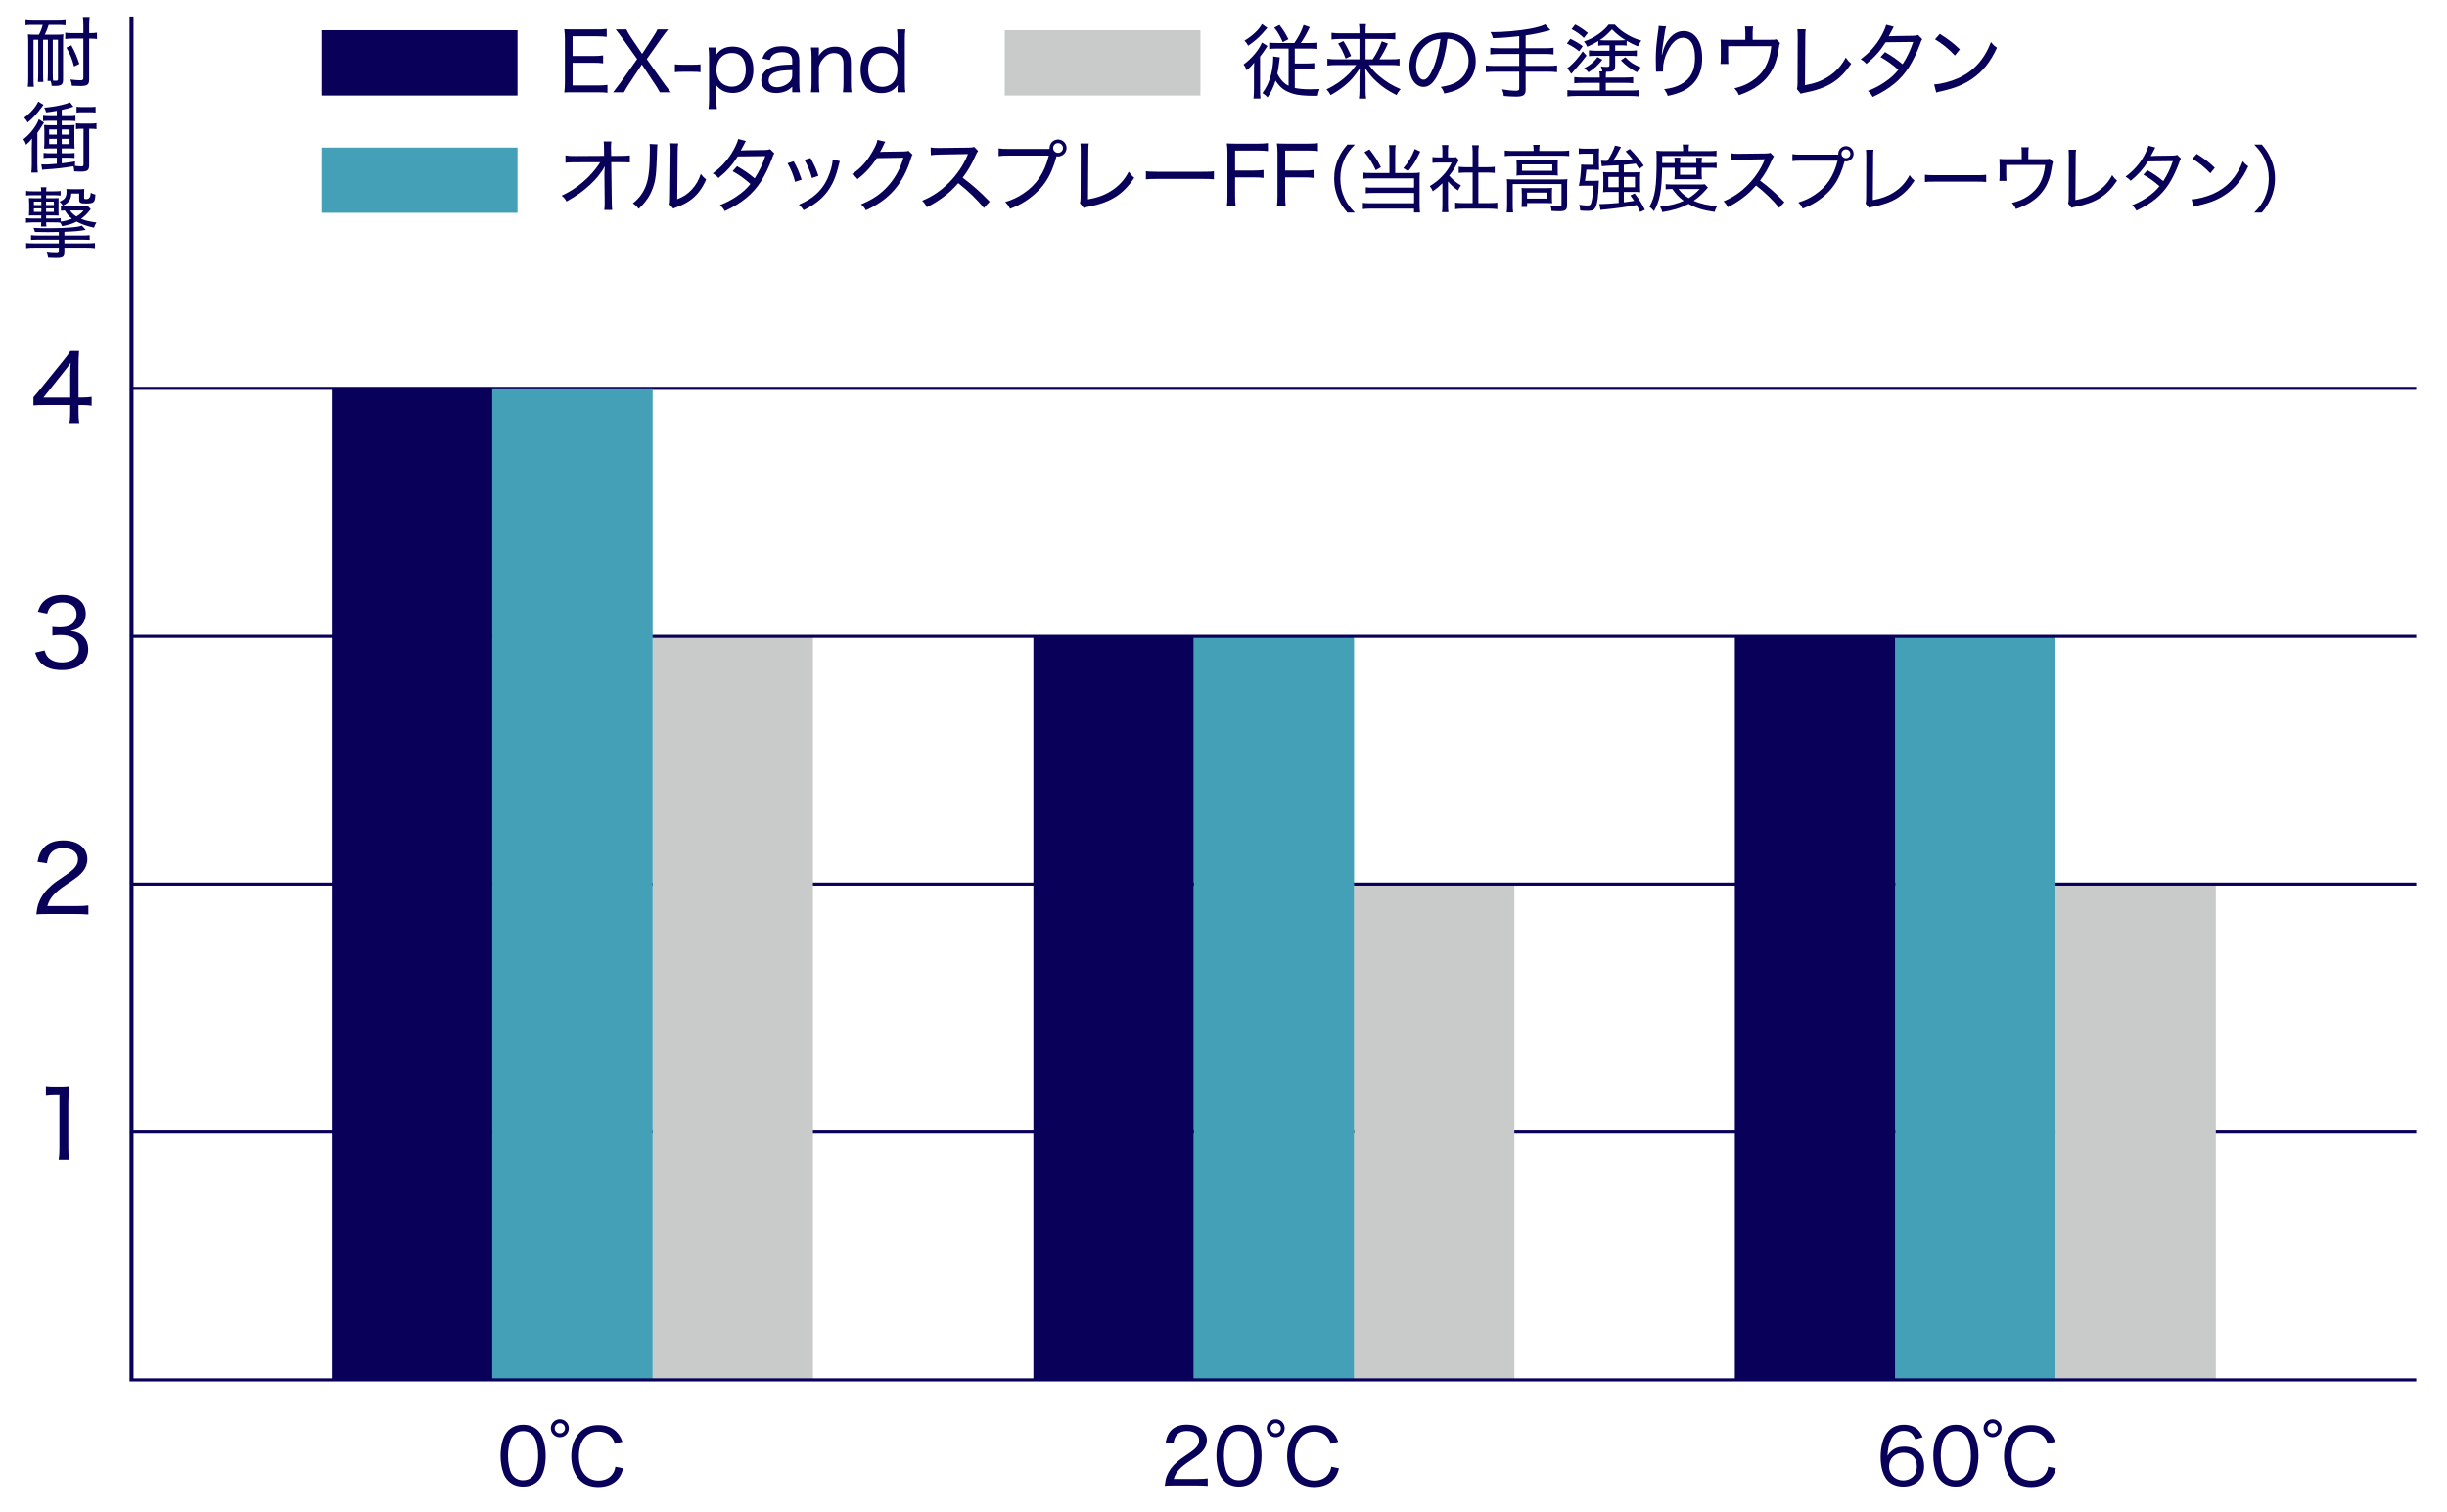 <?xml version="1.0" encoding="UTF-8"?><svg id="_レイヤー_1" xmlns="http://www.w3.org/2000/svg" viewBox="0 0 1000 618"><defs><style>.cls-1{fill:#43a0b6;}.cls-1,.cls-2,.cls-3{stroke-width:0px;}.cls-2{fill:#080059;}.cls-3{fill:#c9caca;}</style></defs><rect class="cls-2" x="131.507" y="12.396" width="79.972" height="26.656"/><rect class="cls-1" x="131.507" y="60.319" width="79.972" height="26.656"/><path class="cls-2" d="m360.475,21.62c1.764,0,3.362.633,4.528,1.798,1.132,1.099,1.764,2.93,1.764,5.027,0,4.261-2.463,7.058-6.259,7.058-1.398,0-2.696-.433-3.662-1.265-1.298-1.132-2.031-3.163-2.031-5.793,0-4.228,2.131-6.825,5.66-6.825Zm6.325,16.113h3.196c-.167-1.298-.233-2.297-.233-4.028v-17.677c0-1.531.067-2.564.233-3.962h-3.429c.167,1.265.233,2.33.233,3.962v4.028c0,.533,0,1.065.033,1.298q.033.566.067.932c-1.498-2.131-3.828-3.262-6.791-3.262-5.16,0-8.423,3.695-8.423,9.521,0,3.096.932,5.693,2.663,7.424,1.431,1.398,3.396,2.097,5.826,2.097,2.963,0,5.027-.999,6.725-3.262-.033.433-.1,1.032-.1,1.431v1.498Zm-31.912,0c-.166-1.332-.233-2.464-.233-3.928v-6.525c.366-1.365.799-2.164,1.698-3.229,1.365-1.631,2.796-2.364,4.528-2.364,2.53,0,3.828,1.498,3.828,4.428v7.69c0,1.565-.067,2.53-.233,3.928h3.496c-.166-1.132-.233-2.164-.233-3.895v-8.19c0-1.764-.333-3.063-.999-4.095-1.099-1.598-2.996-2.463-5.426-2.463-2.963,0-5.06,1.165-6.725,3.728.067-.832.067-.999.067-1.431v-1.964h-3.263c.2,1.332.267,2.297.267,3.928v10.453c0,1.698-.067,2.597-.267,3.928h3.496Zm-11.137-7.091c0,1.232-.299,2.031-1.099,2.863-1.298,1.332-3.296,2.164-5.127,2.164-2.097,0-3.396-1.099-3.396-2.83,0-1.531.832-2.597,2.497-3.262,1.465-.599,3.329-.832,7.124-.932v1.998Zm0,7.091h3.163c-.2-1.398-.266-2.197-.266-3.828v-9.255c0-1.831-.433-3.096-1.432-4.028-1.198-1.165-3.029-1.731-5.56-1.731-2.563,0-4.594.599-6.059,1.831-.965.766-1.465,1.531-2.064,3.196l3.096.599c.299-.899.533-1.332.965-1.798.899-.932,2.231-1.398,4.028-1.398,2.83,0,4.128,1.065,4.128,3.329v1.731c-4.328.1-6.159.333-8.156.965-2.863.932-4.494,2.93-4.494,5.493,0,3.229,2.297,5.193,6.026,5.193,1.298,0,2.53-.2,3.662-.633,1.099-.399,1.698-.799,2.963-1.897v2.231Zm-24.689-2.297c-1.665,0-3.362-.666-4.428-1.764-1.165-1.165-1.864-3.096-1.864-5.127,0-4.062,2.563-6.891,6.325-6.891,3.629,0,5.693,2.497,5.693,6.858,0,4.328-2.164,6.925-5.726,6.925Zm-6.092,9.122c-.167-1.232-.233-2.264-.233-3.962v-3.529c0-.899-.033-1.398-.1-2.297,1.698,2.164,3.928,3.229,6.825,3.229,5.127,0,8.423-3.695,8.423-9.488,0-5.892-3.196-9.455-8.489-9.455-2.963,0-5.16,1.099-6.758,3.362.067-.699.067-.899.067-1.298v-1.698h-3.163c.167,1.265.233,2.297.233,3.995v17.211c0,1.498-.067,2.597-.233,3.928h3.429Zm-17.156-15.048c.999-.133,1.731-.167,3.063-.167h4.294c1.398,0,2.097.033,3.096.167v-3.229c-.932.133-1.665.167-3.096.167h-4.294c-1.398,0-2.131-.033-3.063-.167v3.229Zm-13.505-3.163l5.26,7.923c.766,1.099,1.199,1.864,2.097,3.462h4.494c-1.631-2.031-2.463-3.129-3.096-4.062l-6.758-9.521,5.926-8.389c1.065-1.498,1.831-2.497,2.796-3.695h-4.361c-.433.965-.766,1.565-1.931,3.329l-4.328,6.625-4.494-6.625c-.899-1.332-1.498-2.364-1.931-3.329h-4.361c.932,1.165,1.898,2.43,2.763,3.662l5.992,8.423-6.791,9.588c-.699.932-1.165,1.565-3.029,3.995h4.428c.533-1.032,1.265-2.264,2.097-3.496l5.227-7.89Zm-14.069,8.356c-1.265.167-2.197.233-3.862.233h-10.387v-9.288h8.556c1.831,0,2.73.067,3.928.233v-3.229c-1.298.167-2.364.233-3.928.233h-8.556v-8.023h10.054c1.764,0,2.763.067,3.895.233v-3.262c-1.099.167-2.33.233-3.895.233h-9.655c-1.631,0-2.663-.033-3.795-.1.2,1.531.266,2.43.266,3.962v17.811c0,1.764-.067,2.83-.266,4.062,1.232-.067,2.031-.067,3.795-.067h9.987c1.831,0,2.73.033,3.862.2v-3.229Z"/><path class="cls-2" d="m525.2,72.498h7.624c1.831,0,2.863.067,3.995.233v-3.262c-1.232.166-2.231.233-3.995.233h-7.624v-8.156h9.421c1.831,0,2.863.067,3.995.233v-3.296c-1.265.166-2.297.233-4.028.233h-8.989c-1.631,0-2.663-.033-3.795-.1.2,1.331.266,2.397.266,3.928v17.711c0,1.897-.067,2.996-.266,4.128h3.662c-.2-1.232-.266-2.231-.266-4.161v-7.723Zm-20.459,0h7.624c1.831,0,2.863.067,3.995.233v-3.262c-1.232.166-2.231.233-3.995.233h-7.624v-8.156h9.421c1.831,0,2.863.067,3.995.233v-3.296c-1.265.166-2.297.233-4.028.233h-8.989c-1.631,0-2.663-.033-3.795-.1.2,1.331.267,2.397.267,3.928v17.711c0,1.897-.067,2.996-.267,4.128h3.662c-.2-1.232-.266-2.231-.266-4.161v-7.723Zm-36.451.799c1.165-.133,1.997-.167,4.627-.167h18.643c2.297,0,3.263.033,4.528.167v-3.296c-1.165.167-1.831.2-4.494.2h-18.709c-2.297,0-3.529-.067-4.594-.2v3.296Zm-26.764-14.648q.133.999.133,3.496l-.067,18.41c-.033,1.432-.067,1.831-.266,2.497l1.565,1.931c.466-.2.832-.3,1.964-.499,9.022-1.764,14.115-4.96,18.676-11.818-.999-.832-1.298-1.165-2.231-2.497-1.864,3.495-4.028,5.826-7.257,7.89-2.663,1.698-5.626,2.763-9.421,3.429l.133-19.409c0-1.831.033-2.597.166-3.429h-3.396Zm-9.12-.166c1.099,0,1.997.865,1.997,1.997s-.899,1.997-1.997,1.997c-1.132,0-2.031-.899-2.031-1.997s.899-1.997,2.031-1.997Zm-20.174,2.397c-2.064,0-2.83-.033-4.128-.233v3.163c1.165-.167,2.131-.2,4.062-.2h16.446c-1.831,7.158-5.027,11.918-10.387,15.48-2.497,1.665-4.461,2.563-7.457,3.496,1.065,1.032,1.365,1.465,1.997,2.763,2.763-1.099,4.295-1.864,6.192-3.063,3.262-2.097,6.226-4.86,8.19-7.757,1.931-2.763,3.429-6.226,4.627-10.653.233.067.433.067.633.067,1.898,0,3.462-1.565,3.462-3.462s-1.565-3.462-3.462-3.462-3.496,1.565-3.496,3.462c0,.1,0,.2.033.399h-16.712Zm-7.778,21.539c-3.828-3.962-6.858-6.658-11.053-9.787,2.164-2.863,3.662-5.426,5.36-9.255.333-.799.599-1.232.965-1.665l-1.631-1.665c-.633.233-.999.266-2.364.3l-11.519.133h-.732c-1.465,0-2.131-.033-3.163-.2l.1,3.163c1.199-.166,2.031-.233,3.828-.266q10.919-.167,11.319-.2l-.1.266c-.1.167-.1.2-.2.433-1.565,3.828-4.261,7.79-7.39,10.919-3.362,3.396-6.725,5.66-11.019,7.457.999.999,1.298,1.431,1.931,2.63,2.464-1.232,4.195-2.297,6.492-3.962,2.397-1.764,4.128-3.362,6.325-5.859,3.895,3.03,7.923,6.925,10.487,10.154l2.364-2.597Zm-45.879-25.234c-.167,1.165-.766,2.597-1.997,4.727-2.364,4.161-4.827,6.891-8.423,9.288,1.165.699,1.531,1.032,2.264,2.031,3.163-2.43,5.76-5.26,7.89-8.589l10.886-.167c-1.198,4.162-3.196,7.923-5.693,10.853-3.163,3.729-6.625,6.159-11.652,8.19,1.032.865,1.365,1.265,1.997,2.43,4.927-2.231,8.589-4.86,11.652-8.356,2.863-3.296,5.226-7.723,6.691-12.617.4-1.232.433-1.298.733-1.731l-1.631-1.598c-.533.2-.732.233-1.931.266-.999.033-3.828.067-8.489.133h-.399q-.566.033-.832.1c.399-.666.666-1.199,1.465-2.896.399-.899.433-.899.732-1.298l-3.262-.766Zm-18.3,8.023c0,1.265-.433,3.329-1.199,5.493-2.164,6.225-6.026,10.187-12.584,12.95.965.899,1.298,1.265,1.898,2.264,4.294-2.131,7.257-4.394,9.588-7.424,2.231-2.93,3.629-6.159,4.794-11.119.166-.699.233-.932.433-1.531l-2.93-.633Zm-11.519.133c1.432,2.53,2.43,4.994,3.063,7.424l2.63-.899c-.865-2.696-1.465-4.028-3.229-7.291l-2.464.766Zm-6.924,1.398c1.431,2.43,2.297,4.594,3.096,7.59l2.697-.899c-1.298-3.662-1.931-5.16-3.296-7.524l-2.497.832Zm-20.14-9.921c-.3,1.199-.932,2.663-1.964,4.561-2.131,3.795-4.827,6.825-8.456,9.488,1.132.666,1.531.965,2.33,1.897,3.296-2.663,5.626-5.26,7.89-8.822l11.252-.133c-1.099,3.362-2.53,6.292-4.328,9.088-2.696-2.197-4.394-3.362-7.191-4.96l-1.831,2.031c2.597,1.432,4.894,3.096,7.291,5.227-1.665,2.031-3.129,3.362-5.659,5.094-2.197,1.465-3.962,2.397-6.791,3.529.932.832,1.265,1.232,1.964,2.464,6.991-3.262,11.485-6.958,14.848-12.218,1.498-2.364,3.229-5.959,4.428-9.188.533-1.531.599-1.631.965-2.197l-1.698-1.698c-.599.233-1.232.333-2.197.333q-9.321.1-9.821.2c.266-.466.599-1.032.965-1.764q.733-1.531,1.099-2.131l-3.096-.799Zm-27.827,1.764c.133.666.167,1.432.167,2.73v.732l-.2,18.843c0,1.565-.033,1.998-.233,2.63l1.565,1.731c.299-.167.399-.2.799-.366.333-.133.666-.266,1.065-.399,1.931-.766,3.262-1.432,4.694-2.397,2.963-1.997,5.16-4.794,6.858-8.722-1.065-.899-1.398-1.232-2.197-2.297-.799,2.53-1.997,4.627-3.762,6.492-1.631,1.764-3.229,2.796-5.859,3.862l.166-19.342c.033-1.964.067-2.497.233-3.462l-3.296-.033Zm-8.389.266c.1.799.1.999.1,2.63,0,6.825-.433,11.086-1.465,14.016-1.099,3.129-2.796,5.493-5.493,7.624,1.165.766,1.531,1.132,2.397,2.231,2.963-2.863,4.594-5.226,5.726-8.389,1.232-3.362,1.498-5.793,1.764-15.014.067-2.064.067-2.097.2-2.93l-3.229-.167Zm-18.47,12.917v.366l.1,9.954v.799c0,1.531-.033,1.898-.167,2.93h3.229c-.1-.999-.133-1.831-.167-3.795l-.2-15.713h3.962c1.631,0,2.796.033,3.629.1v-2.896c-1.099.167-1.731.2-3.662.2l-3.962.033-.067-3.03v-.865c0-.699.033-1.232.133-2.031h-3.129c.1,1.032.133,1.065.133,2.963l.033,2.929-11.785.067c-2.164,0-2.796-.033-3.995-.266v2.996c1.199-.133,1.964-.166,3.928-.166l10.253-.033c-1.032,1.731-2.963,4.161-4.694,5.892-3.462,3.429-7.024,5.926-11.053,7.757,1.032.865,1.365,1.265,1.998,2.397,2.597-1.498,3.862-2.264,5.326-3.329,2.896-2.097,5.726-4.694,7.491-6.891,1.431-1.798,2.164-2.896,2.83-4.228-.133,1.398-.167,2.663-.167,3.629v.233Z"/><path class="cls-2" d="m924.335,86.873c1.74-2.099,2.549-3.329,3.449-5.248,1.29-2.759,1.919-5.548,1.919-8.637,0-3.089-.63-5.878-1.919-8.637-.9-1.919-1.71-3.149-3.449-5.248h-3.089c2.249,2.369,3.179,3.689,4.169,5.758,1.2,2.519,1.77,5.128,1.77,8.127,0,2.999-.57,5.608-1.77,8.127-.99,2.069-1.919,3.389-4.169,5.758h3.089Zm-27.92-2.399c.659-.21.899-.27,1.859-.48,4.829-1.08,8.188-2.399,11.247-4.498,4.018-2.729,6.808-6.208,9.267-11.546-1.05-.69-1.379-1.02-2.219-2.069-2.46,6.448-6.419,10.796-12.147,13.346-2.789,1.23-6.388,2.159-8.787,2.249l.78,2.999Zm-.45-19.584c2.669,1.589,5.068,3.539,7.317,5.938l1.829-2.249c-2.189-2.13-4.049-3.569-7.377-5.699l-1.77,2.01Zm-17.967-5.338c-.27,1.08-.84,2.399-1.769,4.109-1.919,3.419-4.349,6.148-7.618,8.547,1.02.6,1.38.87,2.099,1.709,2.969-2.399,5.068-4.738,7.108-7.948l10.137-.12c-.99,3.029-2.279,5.668-3.899,8.187-2.429-1.979-3.959-3.029-6.478-4.468l-1.65,1.829c2.34,1.29,4.409,2.789,6.568,4.709-1.5,1.829-2.819,3.029-5.099,4.589-1.979,1.32-3.569,2.159-6.118,3.179.84.75,1.14,1.11,1.769,2.22,6.299-2.939,10.347-6.268,13.376-11.007,1.35-2.129,2.909-5.368,3.988-8.277.48-1.379.54-1.469.87-1.979l-1.53-1.53c-.54.21-1.11.3-1.979.3q-8.398.09-8.847.18c.24-.42.54-.93.87-1.59q.66-1.38.99-1.919l-2.789-.72Zm-32.653,1.649q.12.9.12,3.149l-.06,16.585c-.03,1.289-.06,1.649-.24,2.249l1.41,1.74c.419-.18.75-.27,1.77-.45,8.127-1.589,12.716-4.468,16.825-10.647-.9-.75-1.17-1.049-2.009-2.249-1.68,3.149-3.629,5.248-6.538,7.108-2.399,1.53-5.069,2.489-8.487,3.089l.12-17.485c0-1.65.03-2.339.15-3.089h-3.059Zm-16.437,3.869v-2.609c0-.93.06-1.68.179-2.279h-3.029c.12.72.149,1.2.149,2.309v2.579h-6.238c-1.35,0-1.979-.03-2.879-.12.06.75.09,1.499.09,2.549v3.839c0,1.08-.03,1.889-.12,2.609h2.909c-.06-.63-.09-1.529-.09-2.549v-3.989h15.895c-.6,5.968-2.789,9.927-7.018,12.746-1.979,1.32-3.718,2.069-6.568,2.789.93,1.02,1.17,1.38,1.65,2.489,8.547-2.879,13.165-7.947,14.455-15.985q.42-2.729.69-3.239l-1.38-1.349c-.569.21-.749.21-2.639.21h-6.058Zm-42.256,9.327c1.049-.12,1.799-.15,4.169-.15h16.794c2.07,0,2.939.03,4.079.15v-2.969c-1.049.15-1.649.18-4.048.18h-16.855c-2.069,0-3.179-.06-4.138-.18v2.969Zm-24.082-13.196q.12.9.12,3.149l-.06,16.585c-.03,1.289-.06,1.649-.24,2.249l1.409,1.74c.42-.18.75-.27,1.77-.45,8.128-1.589,12.716-4.468,16.825-10.647-.899-.75-1.169-1.049-2.009-2.249-1.679,3.149-3.629,5.248-6.538,7.108-2.399,1.53-5.068,2.489-8.487,3.089l.12-17.485c0-1.65.03-2.339.15-3.089h-3.059Zm-8.186-.15c.99,0,1.799.78,1.799,1.799s-.81,1.799-1.799,1.799c-1.02,0-1.83-.81-1.83-1.799s.81-1.799,1.83-1.799Zm-18.174,2.159c-1.859,0-2.549-.03-3.719-.21v2.849c1.05-.15,1.919-.18,3.659-.18h14.815c-1.65,6.448-4.529,10.737-9.357,13.946-2.249,1.499-4.019,2.309-6.718,3.149.96.93,1.23,1.32,1.799,2.489,2.489-.99,3.869-1.679,5.578-2.759,2.939-1.89,5.608-4.379,7.378-6.988,1.74-2.489,3.089-5.608,4.169-9.597.21.06.39.06.57.06,1.71,0,3.119-1.41,3.119-3.119s-1.409-3.119-3.119-3.119c-1.71,0-3.149,1.41-3.149,3.119,0,.09,0,.18.03.36h-15.055Zm-6.993,19.404c-3.449-3.569-6.178-5.998-9.957-8.817,1.949-2.579,3.299-4.888,4.828-8.337.3-.72.54-1.11.87-1.5l-1.469-1.499c-.57.21-.9.24-2.129.27l-10.376.12h-.66c-1.319,0-1.919-.03-2.849-.18l.09,2.849c1.08-.15,1.829-.21,3.449-.24q9.837-.15,10.197-.18l-.09.24c-.09.15-.09.18-.18.39-1.41,3.449-3.839,7.018-6.658,9.837-3.029,3.059-6.058,5.098-9.927,6.718.9.9,1.169,1.29,1.74,2.369,2.219-1.11,3.779-2.069,5.848-3.569,2.159-1.589,3.719-3.029,5.698-5.278,3.509,2.729,7.138,6.238,9.447,9.147l2.129-2.339Zm-34.608-5.368c-1.65,1.74-2.669,2.579-4.499,3.749-1.949-1.23-3.119-2.279-4.169-3.749h8.668Zm2.099-1.919c-.63.06-1.14.09-2.159.09h-10.767c-1.559,0-2.369-.03-3.089-.15v2.129c.72-.12,1.379-.15,2.729-.15,1.53,2.189,2.699,3.389,4.649,4.828-2.759,1.26-5.578,1.95-9.657,2.399.51.93.72,1.41.9,2.22,4.558-.75,7.558-1.68,10.736-3.359,3.029,1.709,6.058,2.639,10.647,3.269.27-.93.57-1.619,1.02-2.369-3.569-.21-6.778-.93-9.567-2.189,1.74-1.17,3.359-2.609,4.738-4.199.57-.66.78-.9,1.08-1.2l-1.26-1.32Zm-10.137-6.778h6.658v2.879h-6.658v-2.879Zm-2.19,0v2.939c0,.6-.03,1.259-.09,1.829.39-.06.93-.06,2.129-.06h7.168c1.109,0,1.439,0,1.919.06-.06-.54-.09-1.139-.09-1.829v-2.939h3.389c1.32,0,2.069.03,2.729.15v-2.22c-.75.12-1.409.15-2.699.15h-3.419v-.33c0-.78.03-1.32.12-1.86h-2.429c.09.54.12,1.14.12,1.829v.36h-6.658v-.42c0-.6.03-1.109.12-1.77h-2.43c.09.51.12,1.05.12,1.799v.39h-5.098v-2.879h19.044c1.409,0,2.159.03,3.149.12v-2.279c-.81.12-1.74.18-3.389.18h-7.978v-.81c0-.81.03-1.32.15-1.889h-2.609c.12.6.18,1.17.18,1.889v.81h-7.768c-1.2,0-2.189-.06-3.179-.15.09.87.12,1.769.12,3.778,0,11.156-.6,15.025-2.939,19.104.75.57,1.2.99,1.86,1.829,2.459-4.469,3.149-8.127,3.329-17.784h5.128Zm-36.648,5.368c.21-1.17.48-3.419.57-4.559h3.089c.9,0,1.469.03,2.129.09-.06-.75-.09-1.589-.09-2.489v-4.109c0-.9.03-1.41.09-2.159-.63.06-1.26.09-2.069.09h-3.479c-1.349,0-2.159-.06-2.789-.18v2.34c.66-.09,1.5-.12,2.699-.12h3.359v4.528h-2.31c-1.559,0-2.009-.03-2.759-.12-.09,3.359-.39,6.238-.96,8.727.6-.03,1.23-.06,2.039-.06h3.839c-.06,2.999-.27,4.978-.75,6.808-.3,1.08-.6,1.289-1.77,1.289-.81,0-2.039-.12-3.209-.299.27.87.33,1.349.42,2.339,1.2.12,2.01.15,3.059.15,1.859,0,2.579-.33,3.179-1.41.75-1.41,1.17-4.379,1.32-9.537.03-.659.03-.87.09-1.409-.63.06-1.2.09-2.22.09h-3.479Zm15.865-1.589h4.558v4.199h-4.558v-4.199Zm-2.099,0v4.199h-4.229v-4.199h4.229Zm0-1.89h-3.779c-1.2,0-1.859-.03-2.609-.12.09.63.12,1.38.12,2.22v3.629c0,.989-.03,1.68-.12,2.399.81-.09,1.469-.12,2.639-.12h3.749v4.498c-2.699.24-5.818.45-7.048.45-.27,0-.45,0-.84-.03l.45,2.459c.39-.09.6-.12,1.02-.15,5.548-.54,9.147-1.019,13.765-1.889.6,1.08.84,1.56,1.41,2.849l1.949-.9c-1.229-2.489-2.129-3.929-4.169-6.688l-1.769.84c.81,1.08,1.019,1.38,1.56,2.219-1.47.24-2.129.33-4.229.6v-4.259h4.229c1.019,0,1.709.03,2.519.12-.09-.69-.12-1.35-.12-2.339v-3.899c0-.87.03-1.41.12-2.01-.75.09-1.319.12-2.339.12h-4.409v-3.089c2.189-.15,2.519-.21,4.918-.48.42.6.69,1.02,1.409,2.159l1.83-1.35c-1.95-2.699-3.539-4.618-5.698-6.808l-1.709,1.02c1.35,1.41,1.859,1.979,2.849,3.209-2.669.27-5.698.48-7.348.54h-.6c1.14-1.649,1.56-2.399,3.209-5.578l-2.459-.57c-.72,2.13-1.559,3.809-3.089,6.238-.45.03-.87.03-1.17.03-.57,0-.96-.03-1.44-.09l.3,2.279c.6-.09,1.02-.12,3.239-.24,1.619-.06,2.339-.12,3.659-.18v2.909Zm-37.457,8.277h8.127v2.46h-8.127v-2.46Zm10.197.12c0-.96.03-1.44.09-2.009-.87.06-1.44.09-2.579.09h-7.498c-1.08,0-1.709-.03-2.429-.09.06.63.09,1.2.09,2.129v3.149c0,1.11-.06,1.859-.15,2.489h2.309v-1.619h7.558c1.02,0,1.979.03,2.699.09-.06-.6-.09-1.049-.09-2.099v-2.129Zm-18.324,4.859c0,1.199-.06,2.369-.18,3.119h2.639c-.15-1.08-.18-1.74-.18-3.149v-8.428h19.944v8.397c0,.6-.15.69-1.05.69-.989,0-2.279-.09-3.479-.27.3.78.39,1.23.45,2.159,1.649.09,2.609.12,2.849.12,1.65,0,2.279-.12,2.789-.48.539-.39.72-.96.72-2.1v-7.857c0-1.11.03-1.74.12-2.669-.78.09-1.47.12-2.909.12h-18.834c-1.26,0-2.099-.03-2.999-.12.09.84.12,1.74.12,2.699v7.768Zm6.088-16.495h12.386v2.609h-12.386v-2.609Zm-2.189,2.249c0,1.109-.03,1.65-.09,2.309.9-.09,1.59-.12,2.729-.12h11.456c1.26,0,1.919.03,2.759.12-.09-.69-.09-.989-.09-2.309v-1.919c0-1.05.03-1.5.09-2.309-.84.09-1.409.12-2.579.12h-11.516c-1.32,0-2.069-.03-2.849-.12.06.69.09,1.289.09,2.279v1.949Zm6.928-7.738h-8.698c-1.32,0-2.159-.06-3.089-.18v2.279c.96-.12,1.769-.15,2.999-.15h20.304c1.259,0,2.069.03,3.029.15v-2.279c-.9.12-1.77.18-3.029.18h-9.207v-.54c0-.75.06-1.349.18-1.979h-2.669c.12.63.18,1.26.18,1.979v.54Zm-22.582,8.817h3.749c1.11,0,2.039.06,2.939.15v-2.519c-.84.15-1.62.18-2.939.18h-3.749v-6.148c0-1.11.03-1.68.21-2.819h-2.759c.15,1.11.21,1.77.21,2.819v6.148h-2.759c-1.289,0-2.129-.06-2.939-.18v2.519c.9-.09,1.859-.15,2.939-.15h2.759v12.476h-3.839c-1.56,0-2.429-.06-3.299-.18v2.669c.96-.15,1.949-.21,3.269-.21h10.647c1.26,0,2.339.06,3.299.21v-2.669c-.81.12-1.74.18-3.299.18h-4.439v-12.476Zm-12.416,3.629c1.2,1.439,2.369,2.489,4.109,3.689.36-.84.659-1.349,1.2-2.039-2.07-1.229-3.269-2.249-4.829-4.019,1.439-1.77,2.279-3.089,3.239-5.099.27-.57.48-.93.69-1.259l-1.08-1.2c-.36.06-.84.09-1.709.09h-1.62v-2.669c0-.96.06-1.74.18-2.369h-2.639c.12.63.18,1.5.18,2.309v2.729h-1.71c-.93,0-1.499-.03-2.369-.12v2.369c.84-.09,1.499-.12,2.459-.12h5.398c-1.11,2.25-2.039,3.629-3.539,5.248-1.68,1.799-3.269,3.089-5.398,4.378.54.66.9,1.26,1.23,2.1,1.739-1.26,2.519-1.889,3.929-3.269v8.817c0,1.29-.06,2.129-.18,2.999h2.609c-.09-.81-.15-1.65-.15-2.969v-9.597Zm-13.585-13.256c-1.44,3.539-2.459,5.248-4.648,7.827l1.979,1.229c2.159-2.669,3.119-4.229,4.918-8.007l-2.249-1.049Zm-20.543,1.289c2.189,2.699,3.089,4.139,4.619,7.378l2.099-1.229c-1.469-2.969-2.369-4.319-4.678-7.288l-2.039,1.14Zm10.197,8.517h-7.708c-1.29,0-2.039-.03-2.909-.15v2.489c.99-.12,1.56-.15,2.849-.15h17.844v3.809h-16.915c-1.41,0-2.099-.03-2.819-.15v2.46c.78-.12,1.5-.15,2.729-.15h17.005v4.199h-18.084c-1.349,0-2.039-.03-2.849-.15v2.55c.87-.12,1.71-.18,2.909-.18h17.994v1.559h2.459c-.12-.989-.179-1.889-.179-3.179v-10.707c0-1.019.03-1.56.12-2.429-.9.15-1.41.18-2.37.18h-7.707v-8.607c0-1.32.06-2.07.18-2.789h-2.729c.12.75.18,1.53.18,2.789v8.607Zm-14.125,16.165c-2.249-2.369-3.179-3.689-4.169-5.758-1.2-2.519-1.77-5.188-1.77-8.127,0-2.939.57-5.608,1.77-8.127.989-2.069,1.919-3.389,4.169-5.758h-3.059c-1.77,2.099-2.579,3.329-3.479,5.248-1.29,2.759-1.919,5.578-1.919,8.637,0,3.059.63,5.878,1.919,8.637.9,1.919,1.709,3.149,3.479,5.248h3.059Z"/><rect class="cls-3" x="410.602" y="12.396" width="79.972" height="26.656"/><path class="cls-2" d="m791.266,37.832c.732-.233.998-.299,2.064-.533,5.36-1.199,9.088-2.663,12.484-4.994,4.461-3.03,7.557-6.891,10.287-12.817-1.165-.766-1.531-1.132-2.463-2.297-2.73,7.158-7.124,11.985-13.483,14.814-3.096,1.365-7.091,2.397-9.754,2.497l.866,3.329Zm-.499-21.739c2.963,1.764,5.626,3.928,8.123,6.592l2.031-2.497c-2.43-2.364-4.494-3.962-8.189-6.325l-1.964,2.231Zm-19.968-5.926c-.299,1.199-.932,2.663-1.964,4.561-2.131,3.795-4.827,6.825-8.456,9.488,1.132.666,1.531.965,2.33,1.898,3.296-2.663,5.626-5.26,7.89-8.822l11.252-.133c-1.099,3.362-2.53,6.292-4.328,9.089-2.696-2.197-4.394-3.362-7.191-4.96l-1.831,2.031c2.597,1.431,4.894,3.096,7.291,5.227-1.665,2.031-3.129,3.362-5.66,5.094-2.197,1.465-3.962,2.397-6.791,3.529.932.832,1.265,1.232,1.964,2.463,6.991-3.262,11.485-6.958,14.848-12.218,1.498-2.364,3.229-5.959,4.428-9.188.533-1.531.599-1.631.965-2.197l-1.698-1.698c-.599.233-1.232.333-2.197.333q-9.321.1-9.821.2c.266-.466.599-1.032.965-1.764q.732-1.531,1.099-2.131l-3.096-.799Zm-36.278,1.831q.133.999.133,3.495l-.067,18.41c-.033,1.431-.067,1.831-.266,2.497l1.565,1.931c.466-.2.832-.3,1.964-.499,9.022-1.764,14.115-4.96,18.676-11.818-.999-.832-1.298-1.165-2.231-2.497-1.864,3.496-4.028,5.826-7.257,7.89-2.663,1.698-5.626,2.763-9.421,3.429l.133-19.409c0-1.831.033-2.597.167-3.429h-3.396Zm-18.273,4.294v-2.896c0-1.032.067-1.864.2-2.53h-3.362c.133.799.166,1.332.166,2.563v2.863h-6.924c-1.498,0-2.197-.033-3.196-.133.067.832.1,1.665.1,2.83v4.261c0,1.199-.033,2.097-.133,2.896h3.229c-.067-.699-.1-1.698-.1-2.83v-4.428h17.644c-.666,6.625-3.096,11.019-7.79,14.149-2.197,1.465-4.128,2.297-7.291,3.096,1.032,1.132,1.298,1.531,1.831,2.763,9.488-3.196,14.615-8.822,16.046-17.744q.466-3.03.766-3.595l-1.531-1.498c-.633.233-.832.233-2.93.233h-6.725Zm-37.146,6.026c.1-1.165.167-1.898.466-3.995.832-5.826.932-6.292,1.331-7.457l-3.063-.233c0,.399,0,.566-.067,1.065-.865,6.126-1.099,8.955-1.099,12.318,0,.399.067,3.962.067,4.294.033.333.033.533.033.633l-.033.366,2.863-.067v-.799c0-2.497.599-4.994,1.831-7.424,1.831-3.695,3.962-5.56,6.325-5.56,3.129,0,4.927,2.963,4.927,8.156,0,5.26-1.798,8.655-5.693,10.819-1.997,1.099-3.728,1.598-6.925,2.031.766.999.999,1.398,1.498,2.73,2.43-.499,4.461-1.165,6.092-1.931,5.194-2.497,7.957-7.124,7.957-13.25,0-3.695-.633-6.192-2.097-8.323-1.365-1.964-3.229-2.963-5.493-2.963-2.53,0-4.727,1.365-6.558,4.028-.932,1.398-1.565,2.863-1.997,4.661q-.167.666-.233.899h-.133Zm-32.291-1.332c-1.631,2.364-3.129,4.128-4.727,5.593-.633.599-.932.832-1.598,1.265l1.631,2.33c.499-.599.965-1.132,1.798-2.064,1.964-2.197,2.597-2.963,4.428-5.36l-1.531-1.764Zm15.58,3.695c2.264,2.264,3.762,3.396,6.592,4.86.566-.865.932-1.331,1.531-1.997-2.896-1.165-4.228-2.031-6.325-4.161l-1.798,1.298Zm-9.555-1.365c-.766,1.032-1.132,1.465-1.931,2.197-1.165,1.032-1.898,1.531-3.529,2.364.832.599,1.198.965,1.798,1.665,2.397-1.531,3.695-2.696,5.659-5.127l-1.997-1.099Zm-12.517-5.526c2.297,1.165,3.462,1.898,5.027,3.196l1.465-2.097c-1.465-1.099-2.896-1.964-5.06-2.996l-1.432,1.897Zm1.931-5.826c2.064,1.099,3.396,2.031,5.027,3.562l1.631-2.031c-2.064-1.631-3.262-2.43-5.194-3.429l-1.465,1.898Zm13.35,4.561c-.799,0-1.331-.033-1.864-.067,1.864-1.232,3.063-2.297,5.027-4.428,1.964,1.997,3.296,3.063,5.56,4.428-.533.033-.965.067-1.931.067h-6.791Zm2.131,1.998v2.231h-5.227c-1.199,0-2.231-.067-3.163-.167v2.364c.866-.1,1.798-.133,2.93-.133h5.46v3.662c0,.733-.167.866-1.065.866-.832,0-1.565-.067-2.43-.2.333.766.499,1.298.599,2.031h-1.232c.133.566.167,1.065.167,2.064v.466h-6.658c-1.831,0-2.896-.067-3.762-.2v2.53c1.331-.133,2.264-.167,3.762-.167h6.658v3.129h-9.521c-1.831,0-2.763-.033-3.729-.166v2.597c1.165-.133,2.364-.2,3.828-.2h21.672c1.531,0,2.73.067,3.895.2v-2.597c-.965.133-1.931.166-3.762.166h-9.921v-3.129h7.557c1.631,0,2.597.033,3.629.167v-2.497c-.866.1-1.898.166-3.662.166h-7.524v-.466c0-.899.033-1.398.133-1.898,1.598,0,2.064-.033,2.63-.266.766-.3,1.065-.965,1.065-2.297v-3.962h5.859c1.298,0,2.131.033,2.996.133v-2.364c-.866.133-1.698.167-3.096.167h-5.76v-2.231h2.164c1.132,0,1.798.033,2.53.133v-1.964c1.831,1.065,2.597,1.431,4.594,2.264.366-.799.732-1.398,1.398-2.364-2.33-.633-3.962-1.365-5.959-2.564-1.931-1.165-3.163-2.131-4.894-3.928h-2.53c-.766,1.132-2.164,2.463-3.895,3.728-2.031,1.465-3.662,2.297-6.159,3.163.633.766.999,1.365,1.331,2.131,1.964-.865,3.03-1.398,4.528-2.33v1.897c.866-.133,1.531-.166,2.564-.166h1.997Zm-36.884,1.199h-8.123c-1.665,0-2.696-.067-3.695-.2v2.73c1.065-.133,2.33-.2,3.695-.2h8.123v4.894h-9.987c-1.631,0-2.663-.067-3.662-.2v2.763c1.065-.133,2.097-.2,3.662-.2h9.987v6.791c0,.766-.299.999-1.298.999-1.531,0-3.562-.2-5.693-.566.466,1.099.599,1.665.699,2.696,1.764.167,3.662.266,4.96.266,3.096,0,3.962-.633,3.962-2.863v-7.324h9.221c1.531,0,2.53.067,3.629.2v-2.763c-.999.133-1.997.2-3.629.2h-9.221v-4.894h7.723c1.531,0,2.763.067,3.695.2v-2.73c-.999.133-2.031.2-3.695.2h-7.723v-5.227c3.695-.499,5.326-.866,10.12-2.131l-2.097-2.364c-1.498.733-3.362,1.265-6.625,1.864-4.228.766-10.22,1.298-14.714,1.298h-1.032c.566,1.065.732,1.431.965,2.463,4.128-.133,6.691-.333,10.753-.799v4.894Zm-32.192-3.795c-.433,4.128-1.631,8.889-2.963,11.985-1.365,3.129-2.63,4.661-3.928,4.661-1.731,0-3.063-2.397-3.063-5.426,0-3.962,1.964-7.624,5.193-9.654,1.465-.966,2.83-1.398,4.761-1.565Zm.133,19.608c.766.932.999,1.365,1.432,2.696,2.563-.533,3.962-.965,5.56-1.731,4.661-2.231,7.291-6.358,7.291-11.519,0-7.024-5.027-11.685-12.584-11.685-4.528,0-8.256,1.531-10.953,4.494-2.297,2.53-3.562,5.859-3.562,9.321,0,4.86,2.464,8.423,5.826,8.423,2.497,0,4.494-1.997,6.392-6.358,1.565-3.529,2.763-8.423,3.329-13.316,1.631.1,2.563.333,3.728.899,3.163,1.531,4.927,4.461,4.927,8.09,0,3.862-1.931,7.124-5.26,8.889-1.631.866-3.229,1.332-6.126,1.798Zm-41.946-17.711c1.398,2.131,2.064,3.496,3.063,6.126l2.264-1.099c-1.265-2.863-1.798-3.895-3.163-6.059l-2.164,1.032Zm11.219,6.425v-8.289h8.489c1.598,0,2.663.067,3.662.2v-2.73c-.865.167-1.864.233-3.795.233h-8.356v-1.032c0-1.298.033-1.864.166-2.73h-2.863c.166.932.2,1.631.2,2.696v1.065h-7.723c-1.531,0-2.53-.067-3.695-.233v2.73c1.165-.133,2.264-.2,3.595-.2h7.823v8.289h-9.421c-1.631,0-2.597-.067-3.695-.233v2.763c1.265-.133,2.33-.2,3.695-.2h8.09c-1.465,1.931-2.131,2.763-3.262,3.862-2.397,2.364-5.56,4.561-8.889,6.092.832.899,1.099,1.265,1.698,2.33,2.064-1.132,4.062-2.463,5.859-3.928,2.33-1.931,3.762-3.562,6.026-6.925-.067,1.798-.1,2.397-.1,3.429v5.56c0,1.398-.067,2.297-.233,3.296h2.963c-.166-1.032-.233-1.898-.233-3.296v-5.593c0-.799-.033-1.764-.133-3.462,1.831,2.564,2.963,3.895,4.627,5.426,2.297,2.131,4.561,3.662,8.156,5.493.533-1.032.965-1.631,1.665-2.43-3.296-1.365-6.059-3.063-8.755-5.36-1.631-1.365-2.197-1.997-4.195-4.494h8.722c1.631,0,2.73.067,3.795.2v-2.763c-.832.166-1.731.233-3.728.233h-4.528c1.465-2.264,2.464-4.061,3.496-6.425l-2.497-.932c-1.065,2.896-2.031,4.761-3.729,7.357h-2.896Zm-45.606,12.151c0,1.598-.067,2.83-.2,3.862h2.863c-.133-1.065-.166-2.131-.166-3.895v-13.25c1.298-1.665,1.398-1.831,2.297-3.229.366-.566.466-.732.732-1.065l-2.264-1.431c-1.165,2.963-4.261,6.625-7.524,8.955.566.699.965,1.498,1.265,2.397,1.232-.999,2.097-1.898,3.096-3.163-.1,1.998-.1,2.43-.1,3.895v6.925Zm8.289-25.035c1.431,1.731,2.397,3.396,3.462,5.892l2.33-1.199c-1.365-2.663-2.031-3.695-3.662-5.826l-2.131,1.132Zm-5.027-1.498c-1.165,2.264-3.862,4.794-7.158,6.791.699.666,1.099,1.232,1.498,2.064,2.097-1.398,4.394-3.329,5.759-4.894q2.031-2.33,2.097-2.397l-2.197-1.565Zm6.126,7.723c-1.332,0-2.231-.033-3.163-.166v2.597c.866-.1,2.031-.166,3.296-.166h4.627v15.214c-1.897-.932-3.396-2.563-4.594-4.994.333-1.531.533-2.796.733-4.594.1-.932.2-1.698.266-2.031l-2.696-.366v.866c0,1.897-.333,4.361-.899,6.558-.733,2.929-1.764,5.127-3.496,7.557.932.566,1.232.799,2.097,1.731,1.398-2.031,2.364-4.062,3.262-6.825,1.864,2.93,3.928,4.428,7.457,5.426,1.764.499,4.661.766,7.956.766.4,0,1.032,0,1.831-.033.167-1.099.333-1.631.766-2.73-1.931.067-2.863.1-3.795.1-2.53,0-4.594-.166-6.359-.533v-7.79h4.86c1.199,0,2.164.067,3.129.167v-2.564c-.865.1-1.831.167-3.096.167h-4.894v-6.092h5.926c1.232,0,2.231.067,3.296.166v-2.597c-.965.133-1.864.166-3.229.166h-3.529c1.265-1.764,2.364-3.728,3.662-6.458l-2.53-.899c-.965,2.763-1.864,4.528-3.762,7.357h-7.124Z"/><path class="cls-2" d="m254.341,589.289c-.728-2.025-1.36-3.037-2.562-4.207-1.803-1.74-4.207-2.594-7.212-2.594-3.068,0-5.504.917-7.37,2.72-2.404,2.341-3.733,5.852-3.733,9.995,0,3.986,1.234,7.465,3.448,9.711,1.835,1.898,4.46,2.879,7.591,2.879,3.574,0,6.548-1.297,8.319-3.606.823-1.075,1.297-2.088,1.835-4.049l-3.163-.664c-.253,1.423-.569,2.183-1.234,3.1-1.202,1.645-3.226,2.562-5.63,2.562-4.934,0-8.066-3.891-8.066-10.027s3.068-9.964,8.034-9.964c2.183,0,4.017.759,5.219,2.183.664.759,1.012,1.424,1.455,2.784l3.068-.822Zm-25.526-7.623c1.139,0,2.088.917,2.088,2.088,0,1.171-.949,2.088-2.088,2.088-1.17,0-2.119-.917-2.119-2.088,0-1.17.949-2.088,2.119-2.088Zm-.032-1.582c-2.024,0-3.669,1.645-3.669,3.669,0,2.025,1.645,3.669,3.669,3.669,2.056,0,3.669-1.645,3.669-3.669,0-2.024-1.613-3.669-3.669-3.669Zm-15.045,4.84c2.214,0,3.827.949,4.84,2.847.791,1.455,1.36,4.492,1.36,7.18,0,2.214-.285,4.207-.917,6.105-.285.949-.823,1.803-1.487,2.499-.917.949-2.246,1.455-3.764,1.455-2.056,0-3.637-.886-4.713-2.657-.854-1.423-1.455-4.46-1.455-7.307,0-2.246.316-4.334.917-6.168.253-.823.728-1.613,1.392-2.341.981-1.107,2.214-1.613,3.827-1.613Zm0,22.679c3.037,0,5.377-1.139,7.022-3.416,1.392-1.961,2.246-5.409,2.246-9.204,0-2.657-.411-5.124-1.234-7.338-.38-1.044-1.044-2.088-1.929-2.974-1.487-1.518-3.606-2.341-6.042-2.341-3.258,0-5.788,1.392-7.37,4.049-1.139,1.835-1.866,5.251-1.866,8.635,0,2.562.411,5.061,1.234,7.275.38,1.076,1.044,2.088,1.93,2.973,1.55,1.55,3.574,2.341,6.01,2.341Z"/><path class="cls-2" d="m546.894,589.289c-.728-2.025-1.36-3.037-2.562-4.207-1.803-1.74-4.207-2.594-7.212-2.594-3.068,0-5.504.917-7.37,2.72-2.404,2.341-3.732,5.852-3.732,9.995,0,3.986,1.234,7.465,3.448,9.711,1.835,1.898,4.46,2.879,7.591,2.879,3.574,0,6.548-1.297,8.319-3.606.823-1.075,1.297-2.088,1.835-4.049l-3.163-.664c-.253,1.423-.569,2.183-1.234,3.1-1.202,1.645-3.226,2.562-5.63,2.562-4.934,0-8.066-3.891-8.066-10.027s3.068-9.964,8.034-9.964c2.183,0,4.017.759,5.219,2.183.664.759,1.012,1.424,1.455,2.784l3.068-.822Zm-25.526-7.623c1.139,0,2.088.917,2.088,2.088,0,1.17-.949,2.088-2.088,2.088-1.17,0-2.119-.917-2.119-2.088,0-1.171.949-2.088,2.119-2.088Zm-.032-1.582c-2.025,0-3.669,1.645-3.669,3.669,0,2.024,1.645,3.669,3.669,3.669,2.056,0,3.669-1.645,3.669-3.669,0-2.025-1.613-3.669-3.669-3.669Zm-15.044,4.84c2.214,0,3.827.949,4.84,2.847.791,1.455,1.36,4.492,1.36,7.18,0,2.214-.285,4.207-.917,6.105-.285.949-.822,1.803-1.487,2.499-.917.949-2.246,1.455-3.764,1.455-2.056,0-3.638-.886-4.713-2.657-.854-1.423-1.455-4.46-1.455-7.307,0-2.246.316-4.334.917-6.168.253-.823.728-1.613,1.392-2.341.981-1.107,2.214-1.613,3.827-1.613Zm0,22.679c3.037,0,5.377-1.139,7.022-3.416,1.392-1.961,2.246-5.409,2.246-9.204,0-2.657-.411-5.124-1.234-7.338-.38-1.044-1.044-2.088-1.929-2.973-1.487-1.518-3.606-2.341-6.042-2.341-3.258,0-5.788,1.392-7.37,4.049-1.139,1.835-1.866,5.251-1.866,8.635,0,2.562.411,5.061,1.234,7.275.38,1.076,1.044,2.088,1.93,2.973,1.55,1.55,3.574,2.341,6.01,2.341Zm-16.892-.443c1.708,0,2.784.032,4.144.158v-3.068c-1.107.158-2.404.221-4.08.221h-9.774c.822-2.815,2.436-4.618,6.611-7.402,3.606-2.404,4.397-3.037,5.409-4.302.949-1.139,1.487-2.625,1.487-4.112,0-3.859-3.195-6.358-8.129-6.358-2.91,0-5.156.854-6.642,2.53-1.076,1.234-1.613,2.436-2.056,4.713l3.195.474c.253-1.55.506-2.309,1.075-3.132.917-1.329,2.404-1.993,4.46-1.993,3.005,0,4.934,1.455,4.934,3.764,0,1.898-1.044,3.258-4.049,5.282-3.131,2.119-3.891,2.657-4.934,3.574-2.024,1.772-3.353,3.574-4.175,5.662-.474,1.202-.569,1.708-.886,4.112,1.044-.095,1.55-.127,3.669-.127h9.742Z"/><path class="cls-2" d="m839.855,589.289c-.728-2.025-1.36-3.037-2.562-4.207-1.803-1.74-4.207-2.594-7.212-2.594-3.068,0-5.504.917-7.37,2.72-2.404,2.341-3.733,5.852-3.733,9.995,0,3.986,1.234,7.465,3.448,9.711,1.835,1.898,4.46,2.879,7.591,2.879,3.574,0,6.548-1.297,8.319-3.606.823-1.075,1.297-2.088,1.835-4.049l-3.163-.664c-.253,1.423-.569,2.183-1.234,3.1-1.202,1.645-3.226,2.562-5.63,2.562-4.934,0-8.066-3.891-8.066-10.027s3.068-9.964,8.034-9.964c2.183,0,4.017.759,5.219,2.183.664.759,1.012,1.424,1.455,2.784l3.068-.822Zm-25.526-7.623c1.139,0,2.088.917,2.088,2.088,0,1.171-.949,2.088-2.088,2.088-1.17,0-2.119-.917-2.119-2.088,0-1.17.949-2.088,2.119-2.088Zm-.032-1.582c-2.025,0-3.669,1.645-3.669,3.669,0,2.025,1.645,3.669,3.669,3.669,2.056,0,3.669-1.645,3.669-3.669,0-2.024-1.613-3.669-3.669-3.669Zm-15.044,4.84c2.214,0,3.827.949,4.84,2.847.791,1.455,1.36,4.492,1.36,7.18,0,2.214-.285,4.207-.917,6.105-.285.949-.822,1.803-1.487,2.499-.917.949-2.246,1.455-3.764,1.455-2.056,0-3.638-.886-4.713-2.657-.854-1.423-1.455-4.46-1.455-7.307,0-2.246.316-4.334.917-6.168.253-.823.728-1.613,1.392-2.341.981-1.107,2.214-1.613,3.827-1.613Zm0,22.679c3.037,0,5.377-1.139,7.022-3.416,1.392-1.961,2.246-5.409,2.246-9.204,0-2.657-.411-5.124-1.234-7.338-.38-1.044-1.044-2.088-1.93-2.974-1.487-1.518-3.606-2.341-6.042-2.341-3.258,0-5.788,1.392-7.37,4.049-1.139,1.835-1.866,5.251-1.866,8.635,0,2.562.411,5.061,1.234,7.275.38,1.076,1.044,2.088,1.93,2.973,1.55,1.55,3.574,2.341,6.01,2.341Zm-21.349-13.854c3.385,0,5.441,2.119,5.441,5.63,0,1.234-.285,2.404-.791,3.226-.981,1.518-2.784,2.467-4.808,2.467-3.29,0-5.757-2.436-5.757-5.694s2.499-5.63,5.915-5.63Zm7.813-6.326c-.696-1.518-1.139-2.214-1.898-3.005-1.36-1.36-3.353-2.088-5.725-2.088-3.068,0-5.346,1.139-7.117,3.543-1.518,2.056-2.436,5.662-2.436,9.647,0,4.492,1.202,8.161,3.321,10.059,1.424,1.297,3.606,2.025,5.978,2.025,5.061,0,8.477-3.353,8.477-8.287s-3.132-8.034-8.129-8.034c-2.119,0-3.733.538-5.188,1.772-.696.569-1.044.981-1.645,1.961.19-3.1.506-4.618,1.329-6.453,1.107-2.467,2.91-3.733,5.314-3.733,2.372,0,3.732,1.012,4.713,3.448l3.005-.854Z"/><path class="cls-2" d="m32.358,79.092v2.404c0,1.423.411,1.676,2.91,1.676,1.582,0,2.436-.158,2.91-.569.538-.443.696-1.076.823-3.1-.696-.095-1.171-.285-1.898-.728q-.095,2.594-1.74,2.594c-.886,0-.981-.063-.981-.601v-1.392c0-1.234.032-1.613.095-2.151-.474.063-1.139.095-2.119.095h-3.005c-1.075,0-1.74-.032-2.246-.095.063.316.095.538.095.981,0,2.341-.633,3.258-2.91,4.239.696.538.949.823,1.392,1.613,1.392-.696,1.93-1.107,2.467-1.835.633-.823.886-1.582.981-3.132h3.226Zm1.803,6.927c-1.044,1.202-1.613,1.677-2.91,2.467-1.234-.759-1.93-1.424-2.626-2.467h5.536Zm-15.309-.854h3.163v1.455h-3.163v-1.455Zm-1.961,0v1.455h-3.037v-1.455h3.037Zm1.93-2.752h3.195v1.392h-3.195v-1.392Zm-1.93,0v1.392h-3.037v-1.392h3.037Zm-.032-2.626v1.234h-2.467c-1.265,0-1.866-.032-2.562-.063.063.759.095,1.392.095,2.277v2.72c0,.854-.032,1.487-.095,2.151.601-.063,1.012-.063,2.499-.063h2.53v1.265h-3.29c-1.234,0-1.93-.032-2.942-.127v1.866c.981-.127,1.74-.158,2.942-.158h3.29c-.032.728-.032,1.012-.127,1.708h2.246c-.095-.664-.095-.886-.127-1.708h3.195c1.202,0,1.866.032,2.562.095.348.538.601,1.012.759,1.487,2.72-.538,4.27-1.012,5.947-1.898,2.056,1.107,3.922,1.771,7.117,2.499.253-.822.443-1.234.981-2.119-3.1-.443-4.555-.791-6.263-1.518,1.424-1.044,2.341-1.929,3.479-3.384.221-.285.285-.348.474-.538l-1.202-1.297c-.538.095-1.075.127-2.277.127h-6.231c-1.139,0-1.771-.032-2.499-.127v1.93c.506-.063.823-.095,1.613-.127,1.107,1.771,1.645,2.404,2.91,3.353-1.645.664-2.91,1.012-4.618,1.202v-1.392c-.759.095-1.392.127-2.752.127h-3.195v-1.265h2.752c1.139,0,1.835.032,2.372.063-.063-.474-.063-1.107-.063-2.499v-2.246c0-1.518,0-1.835.063-2.404-.569.032-1.202.063-2.309.063h-2.815v-1.234h3.163c1.012,0,1.803.032,2.752.127v-1.866c-.823.127-1.392.158-2.689.158h-3.227c.032-.886.063-1.075.158-1.676h-2.309c.095.633.127.917.158,1.676h-3.321c-1.329,0-1.93-.032-2.847-.158v1.866c.854-.095,1.487-.127,2.847-.127h3.321Zm9.458,14.962c4.365-.158,5.947-.316,8.73-.791l-1.613-1.74c-1.329.664-6.548,1.076-13.032,1.076-2.214,0-4.207-.032-6.706-.127.316.633.411.949.569,1.645,4.08.063,4.175.063,5.44.063,1.487,0,1.518,0,4.334-.063v1.455h-7.908c-1.613,0-2.341-.032-3.448-.158v1.93c1.012-.063,1.866-.095,3.448-.095h7.908v1.518h-9.806c-2.024,0-2.531-.032-3.543-.127v2.088c1.139-.158,2.088-.19,3.543-.19h9.806v1.329c0,.728-.19.917-1.012.917-1.455,0-2.815-.095-3.954-.253.285.601.443,1.139.601,2.119,2.119.095,2.531.095,3.226.095,2.847,0,3.416-.443,3.416-2.53v-1.677h8.952c1.518,0,2.404.032,3.543.19v-2.119c-1.012.127-1.708.158-3.543.158h-8.952v-1.518h6.927c1.645,0,2.246.032,3.416.095v-1.93c-1.107.127-1.708.158-3.416.158h-6.927v-1.518Zm-13.317-27.927c0,1.708-.063,2.657-.19,3.701h2.657c-.158-.981-.19-1.866-.19-3.669v-12.589c.696-.917.981-1.36,2.72-4.207l-2.151-1.329c-.886,2.689-3.543,6.105-6.295,8.192.601.823.791,1.202,1.107,2.246,1.139-1.012,1.645-1.518,2.436-2.531-.063,1.582-.095,2.372-.095,3.733v6.453Zm26.064-23.185c-.538.095-1.234.127-2.404.127h-3.005c-1.012,0-1.74-.032-2.372-.158v2.436c.601-.127,1.202-.158,1.961-.158h3.384c1.076,0,1.74.032,2.436.127v-2.372Zm-23.439-2.119c-.886,2.088-3.068,4.618-5.725,6.579.728.759.981,1.107,1.392,1.961,1.961-1.582,3.796-3.543,5.314-5.63q.949-1.329,1.171-1.582l-2.151-1.329Zm9.616,15.215h3.195v2.183h-3.195v-2.183Zm-2.025,0v2.183h-3.131v-2.183h3.131Zm2.025-3.827h3.195v2.119h-3.195v-2.119Zm-2.025,0v2.119h-3.131v-2.119h3.131Zm0-5.441h-3.068c-1.076,0-1.708-.032-2.531-.158v2.183c.759-.095,1.329-.127,2.088-.127h3.511v1.803h-3.195c-.759,0-1.455-.032-1.993-.095.063.633.095,1.392.095,2.278v5.124c0,.822-.032,1.645-.095,2.277.696-.063,1.55-.095,2.309-.095h2.878v1.993h-2.878c-1.012,0-1.771-.032-2.531-.158v2.119c.823-.127,1.55-.158,2.531-.158h2.878v2.499c-2.214.19-3.985.285-4.745.285-.569,0-1.234-.032-1.582-.063l.348,2.246c.728-.127.917-.127,1.676-.19,3.606-.19,7.085-.601,11.102-1.265.19.569.285,1.139.316,2.088,1.139.063,1.961.095,2.594.095,2.815,0,3.511-.506,3.511-2.657v-14.867h.443c1.139,0,1.74.032,2.562.158v-2.436c-.728.127-1.36.158-2.562.158h-3.606c-1.076,0-1.518-.032-2.214-.158v2.436c.696-.127,1.17-.158,2.214-.158h.854v14.74c0,.474-.221.633-.886.633-.601,0-1.835-.095-2.594-.19l.032-1.835c-2.657.443-3.669.601-5.44.791v-2.309h2.657c1.202,0,1.677.032,2.594.127v-2.056c-.854.095-1.55.127-2.594.127h-2.657v-1.993h3.037c.696,0,1.55.032,2.214.095-.063-.633-.095-1.36-.095-2.246v-5.029c0-1.012.032-1.74.127-2.404-.664.063-1.107.095-1.866.095h-3.416v-1.803h3.384c.949,0,1.518.032,2.214.127v-2.183c-.728.127-1.234.158-2.119.158h-3.479v-2.562c2.183-.443,3.005-.664,4.745-1.297l-1.392-1.803c-.949.474-1.455.633-3.163,1.044-2.499.601-4.27.886-7.37,1.17.411.664.569,1.107.791,1.93,1.835-.221,2.436-.316,4.365-.664v2.183Zm9.205-21.354c-1.076-3.227-1.803-4.903-3.29-7.592l-1.993.949c1.455,2.531,2.341,4.65,3.132,7.686l2.151-1.044Zm1.645-10.312v16.163c0,.633-.316.854-1.234.854-1.012,0-2.499-.127-4.08-.316.38.949.506,1.423.633,2.562,2.278.095,2.436.095,3.163.095,3.195,0,3.891-.474,3.891-2.72V15.798h.316c1.234,0,2.088.063,2.878.19v-2.594c-.886.127-1.771.19-2.91.19h-.285v-3.132c0-1.518.063-2.467.19-3.511h-2.752c.127.917.19,1.898.19,3.511v3.132h-4.586c-1.202,0-1.961-.063-2.815-.19v2.594c.791-.127,1.613-.19,2.752-.19h4.65Zm-12.494.474h2.119v15.974c0,.664-.127.759-.917.759-.19,0-.443,0-1.076-.032-.095-.759-.127-1.518-.127-3.1v-13.601Zm-4.112-6.073c-.38,1.518-.886,2.752-1.55,4.017h-1.265c-1.518,0-2.467-.032-3.226-.127.095,1.171.127,2.151.127,3.1v14.74c0,1.613-.063,2.625-.19,3.543h2.499c-.127-.886-.158-1.835-.158-3.543v-15.658h1.93v13.981c0,1.202-.063,2.309-.127,3.226h2.246c-.095-.791-.127-1.582-.127-3.226v-13.981h1.961v13.601c0,1.202-.063,2.309-.127,3.226h1.234c.253.696.38,1.202.443,1.993.728.032.949.032,1.36.032,2.562,0,3.29-.569,3.29-2.53v-15.373c0-1.36.032-2.277.127-3.163-.791.127-1.74.158-3.068.158h-4.523c.664-1.329,1.139-2.594,1.582-4.017h3.891c1.17,0,2.088.063,3.005.158v-2.499c-.917.127-1.708.19-3.037.19h-10.28c-1.329,0-2.119-.063-3.037-.19v2.499c.791-.127,1.518-.158,3.005-.158h4.017Z"/><path class="cls-2" d="m18.766,447.751c1.226-.153,2.222-.23,3.525-.23h1.992v21.876c0,1.8-.076,3.103-.307,4.521h4.253c-.23-1.494-.307-2.682-.307-4.521v-18.849c0-2.107.115-4.061.345-6.36-1.302.153-1.954.191-3.41.191h-2.72c-1.533,0-2.299-.038-3.372-.191v3.563Z"/><path class="cls-2" d="m31.102,373.611c2.069,0,3.372.038,5.019.192v-3.716c-1.341.192-2.912.268-4.942.268h-11.838c.996-3.41,2.95-5.593,8.007-8.965,4.368-2.912,5.326-3.678,6.551-5.21,1.149-1.379,1.801-3.18,1.801-4.981,0-4.674-3.87-7.701-9.846-7.701-3.525,0-6.245,1.034-8.046,3.065-1.303,1.494-1.954,2.95-2.49,5.708l3.869.575c.307-1.877.613-2.796,1.303-3.793,1.111-1.609,2.912-2.414,5.402-2.414,3.64,0,5.977,1.762,5.977,4.559,0,2.299-1.264,3.946-4.904,6.398-3.793,2.567-4.712,3.218-5.977,4.329-2.452,2.145-4.061,4.329-5.057,6.858-.575,1.456-.69,2.069-1.073,4.981,1.264-.115,1.877-.153,4.444-.153h11.8Z"/><path class="cls-2" d="m14.36,266.715c.69,1.992,1.149,2.874,2.031,3.908,1.877,2.145,4.865,3.257,8.926,3.257,3.64,0,6.59-.996,8.505-2.873,1.418-1.379,2.222-3.41,2.222-5.517,0-2.222-.613-3.908-1.839-5.248-1.303-1.418-2.797-2.069-5.44-2.414,1.839-.383,2.644-.69,3.601-1.379,1.724-1.226,2.682-3.295,2.682-5.632,0-4.674-3.716-7.7-9.463-7.7-3.371,0-6.053.958-7.854,2.797-1.073,1.111-1.571,2.031-2.26,4.099l3.831.804c.383-1.341.651-1.954,1.188-2.605,1.034-1.341,2.605-1.992,4.904-1.992,3.716,0,5.9,1.801,5.9,4.789,0,1.456-.536,2.759-1.456,3.678-1.188,1.149-2.95,1.686-5.402,1.686-1.111,0-2.107-.077-3.027-.192v3.525c1.149-.153,2.107-.23,3.257-.23,4.942,0,7.547,1.915,7.547,5.593,0,3.487-2.682,5.67-6.934,5.67-1.954,0-3.563-.46-4.866-1.417-1.111-.804-1.609-1.571-2.184-3.486l-3.87.881Z"/><path class="cls-2" d="m28.688,162.539h-10.957l8.39-10.574c1.226-1.494,1.992-2.528,2.759-3.678-.153,1.877-.191,3.027-.191,5.057v9.195Zm-15.018,3.218c1.341-.115,2.452-.153,4.636-.153h10.382v3.142c0,1.801-.077,2.95-.345,4.252h4.061c-.23-1.379-.307-2.337-.307-4.214v-3.18h1.418c1.609,0,2.49.077,3.946.268v-3.64c-1.417.192-2.414.268-3.946.268h-1.418v-12.566c0-3.027.038-4.138.23-6.475h-3.563c-.843,1.379-1.533,2.299-2.912,3.984l-9.54,11.8c-.92,1.188-1.762,2.145-2.643,3.141v3.371Z"/><polyline class="cls-2" points="987.436 463.299 53.757 463.299 53.757 462.035 987.436 462.035"/><rect class="cls-3" x="553.354" y="361.355" width="65.524" height="202.623"/><rect class="cls-3" x="840.014" y="361.355" width="65.524" height="202.623"/><polyline class="cls-2" points="987.436 361.987 53.757 361.987 53.757 360.723 987.436 360.723"/><rect class="cls-2" x="135.659" y="158.727" width="65.524" height="405.251"/><polyline class="cls-2" points="987.436 159.362 53.757 159.362 53.757 158.097 987.436 158.097"/><rect class="cls-3" x="266.701" y="260.043" width="65.524" height="303.935"/><rect class="cls-1" x="487.836" y="260.043" width="65.524" height="303.935"/><rect class="cls-2" x="422.313" y="260.043" width="65.524" height="303.935"/><rect class="cls-1" x="774.49" y="260.043" width="65.524" height="303.935"/><rect class="cls-2" x="708.966" y="260.043" width="65.524" height="303.935"/><polyline class="cls-2" points="987.436 260.675 53.757 260.675 53.757 259.41 987.436 259.41"/><rect class="cls-1" x="201.177" y="158.727" width="65.524" height="405.251"/><polygon class="cls-2" points="987.436 564.612 52.939 564.612 52.939 6.763 54.575 6.763 54.575 563.348 987.436 563.348 987.436 564.612 987.436 564.612"/></svg>